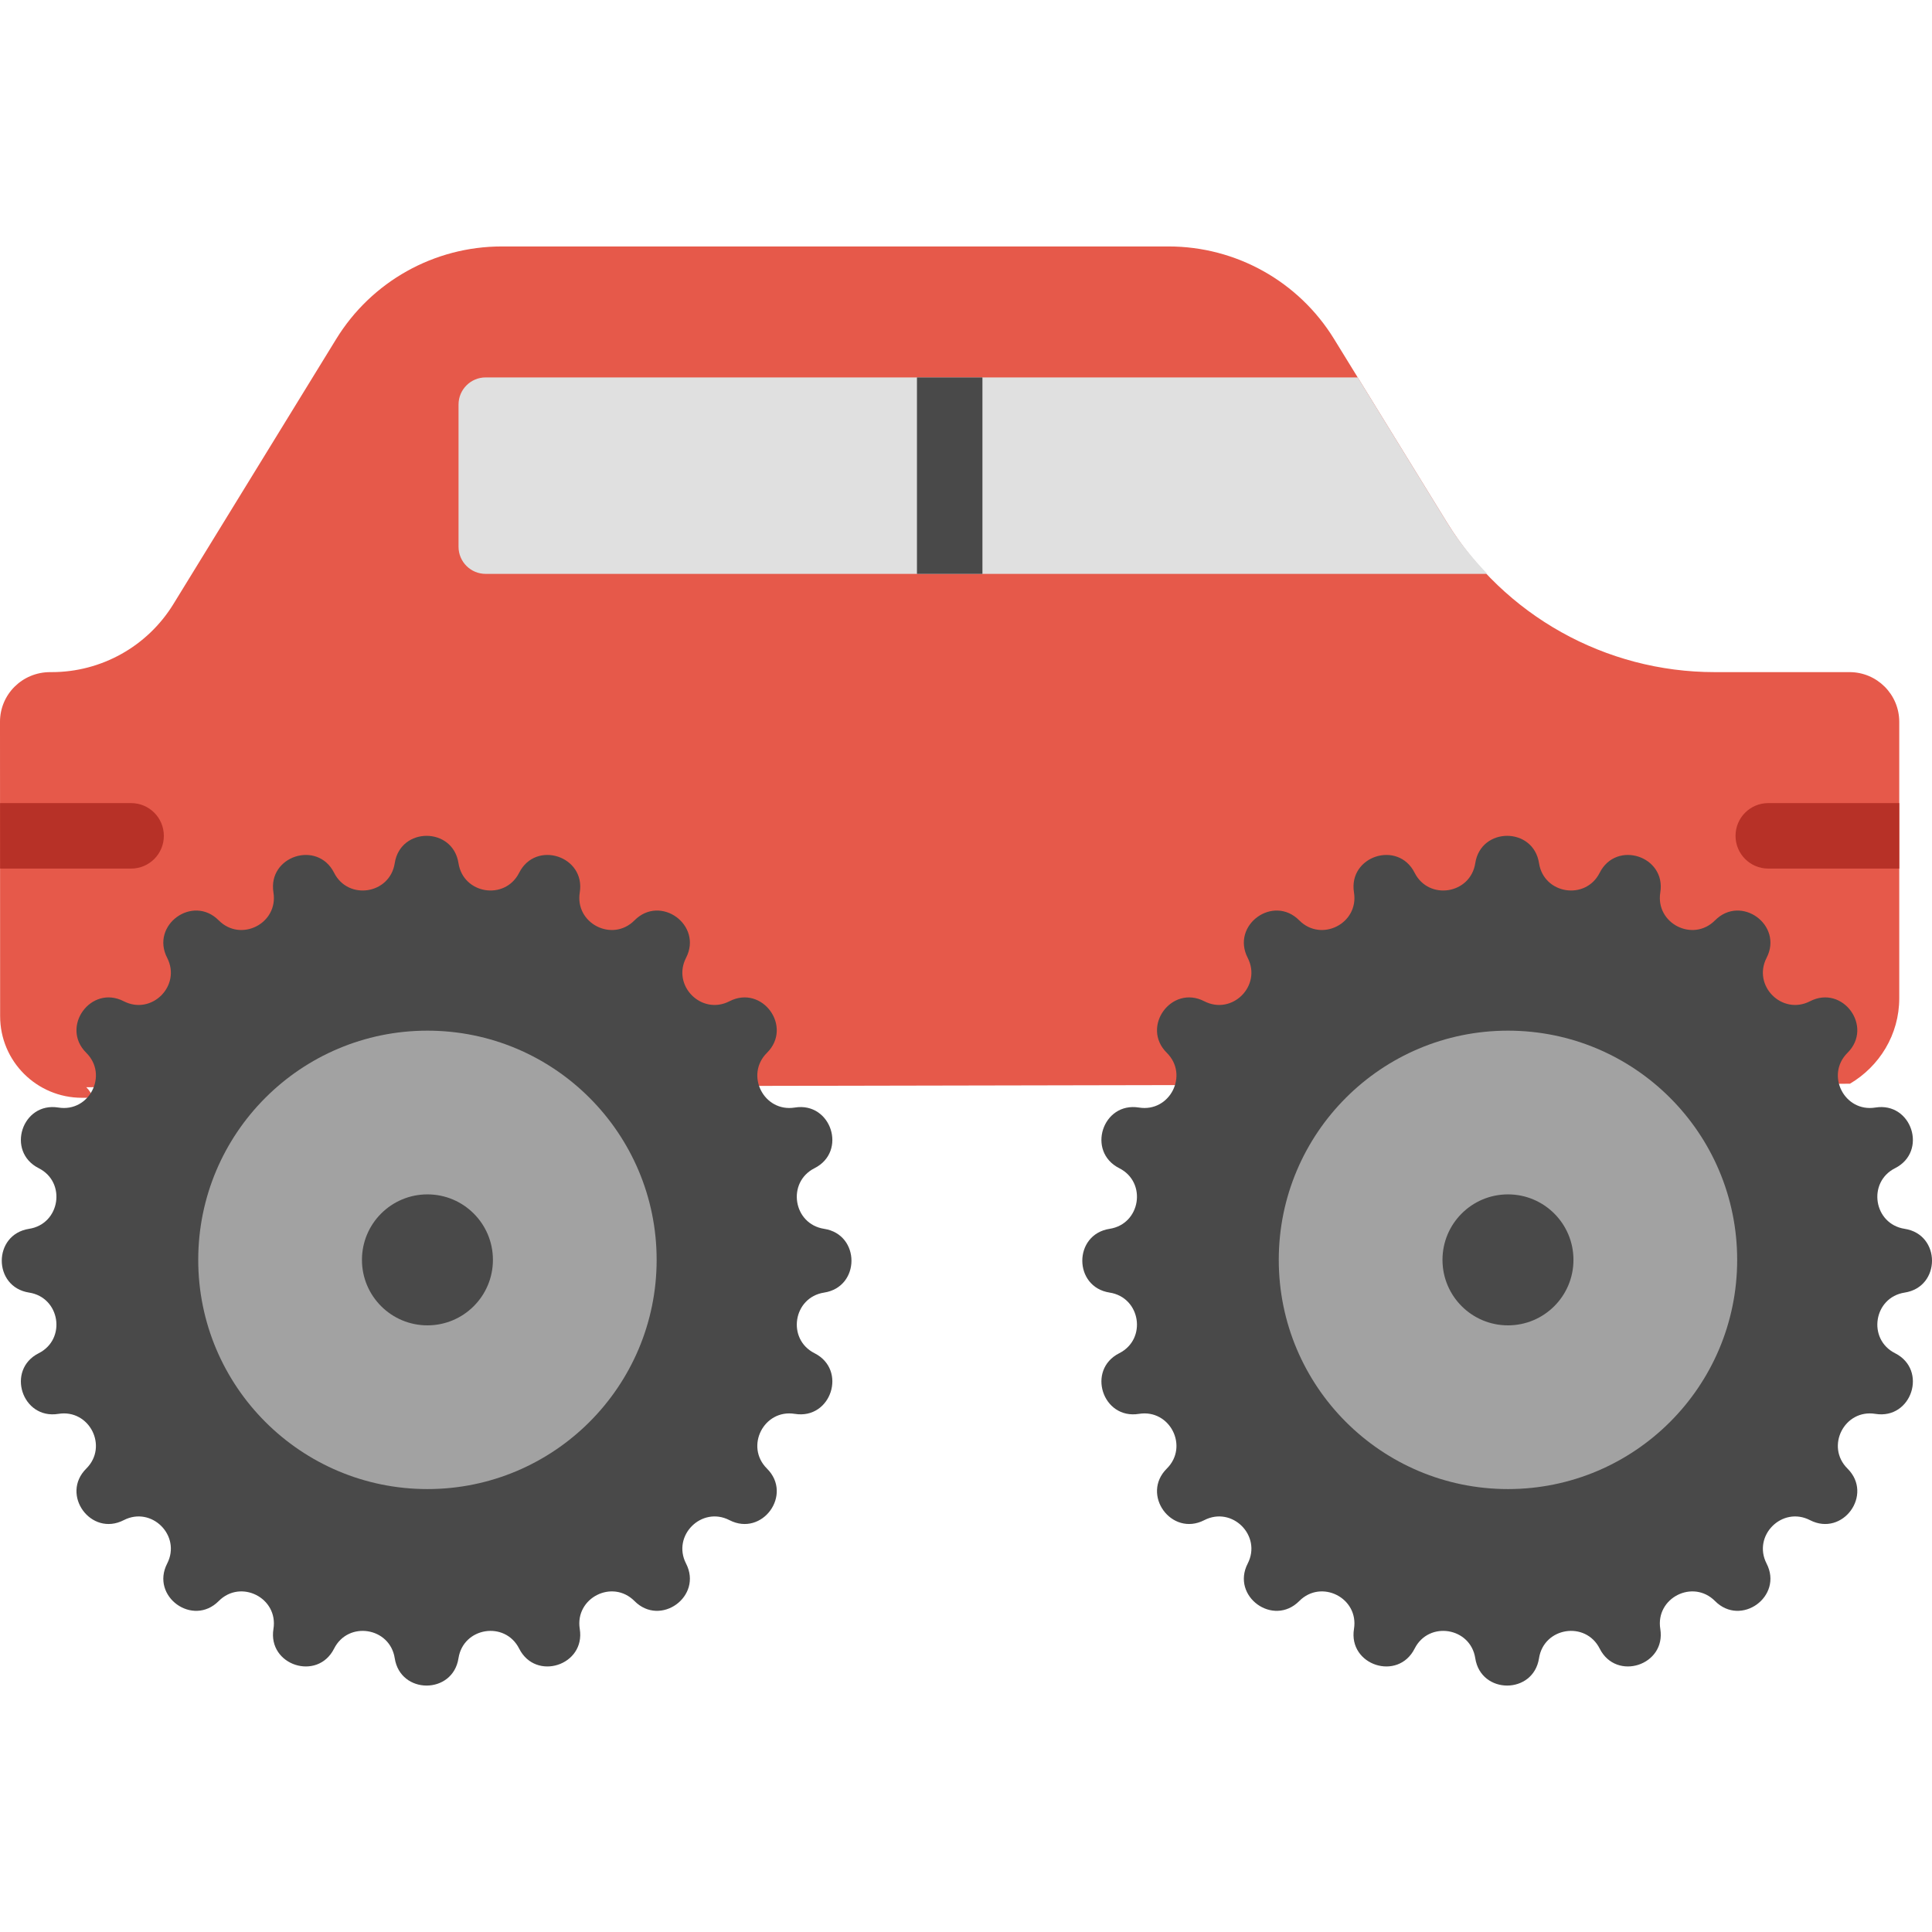 <?xml version="1.0" encoding="iso-8859-1"?>
<!-- Uploaded to: SVG Repo, www.svgrepo.com, Generator: SVG Repo Mixer Tools -->
<svg height="800px" width="800px" version="1.1" id="Layer_1" xmlns="http://www.w3.org/2000/svg" xmlns:xlink="http://www.w3.org/1999/xlink" 
	 viewBox="0 0 512.036 512.036" xml:space="preserve">
<g transform="translate(-1)">
	<path style="fill:#E6594A;" d="M491.175,178.132H455.43c-28.915,0-55.765-15.004-70.916-39.624l-29.965-48.692
		c-9.363-15.23-25.964-24.498-43.832-24.498H133.955c-17.885,0-34.486,9.285-43.85,24.533L46.95,160.108
		c-6.882,11.203-19.092,18.024-32.23,18.024h-0.425c-7.402,0-13.312,5.901-13.295,13.208c0.017,19.17,0.026,54.923,0.035,77.972
		c0,11.976,9.711,21.634,21.686,21.634h2.994c-0.417-0.989-0.981-1.944-1.848-2.803l467.413-0.92
		c7.793-4.591,13.078-12.982,13.078-22.676v-73.233C504.357,184.033,498.456,178.132,491.175,178.132"/>
	<path style="fill:#E0E0E0;" d="M384.513,138.506l-23.674-38.478H129.711c-3.966,0-7.185,3.22-7.185,7.185v37.697
		c0,3.975,3.22,7.185,7.185,7.185H395.17C391.23,147.948,387.577,143.487,384.513,138.506"/>
	<path style="fill:#494949;" d="M244.018,152.098h17.356v-52.068h-17.356V152.098z"/>
	<g>
		<path style="fill:#B73127;" d="M469.645,212.844c-4.79,0-8.678,3.879-8.678,8.678c0,4.799,3.888,8.678,8.678,8.678h34.712v-17.356
			H469.645z"/>
		<path style="fill:#B73127;" d="M44.425,221.522c0-4.799-3.888-8.678-8.678-8.678H1.035H1.017c0,5.571,0,11.385,0.009,17.356h0.009
			h34.712C40.537,230.2,44.425,226.321,44.425,221.522"/>
	</g>
	<path style="fill:#494949;" d="M122.512,228.764L122.512,228.764c1.267,8.218,12.331,9.962,16.08,2.543l0,0
		c4.4-8.721,17.625-4.417,16.063,5.224l0,0c-1.328,8.209,8.643,13.286,14.501,7.394c6.882-6.942,18.137,1.241,13.668,9.928
		c-3.801,7.394,4.122,15.308,11.507,11.507c8.695-4.469,16.87,6.786,9.936,13.668c-5.901,5.858-0.816,15.837,7.385,14.501
		c9.641-1.562,13.945,11.663,5.224,16.072c-7.42,3.74-5.675,14.805,2.543,16.072l0,0c9.659,1.493,9.659,15.403,0,16.896l0,0
		c-8.218,1.267-9.962,12.331-2.543,16.072c8.721,4.408,4.417,17.634-5.224,16.072c-8.201-1.336-13.286,8.643-7.385,14.501
		c6.934,6.882-1.241,18.137-9.936,13.668c-7.385-3.801-15.308,4.113-11.507,11.507c4.469,8.687-6.786,16.861-13.668,9.928
		c-5.858-5.892-15.829-0.816-14.501,7.394c1.562,9.641-11.663,13.945-16.063,5.215l0,0c-3.749-7.42-14.813-5.667-16.08,2.551l0,0
		c-1.493,9.659-15.403,9.659-16.896,0l0,0c-1.267-8.218-12.331-9.971-16.072-2.551c-4.408,8.73-17.634,4.426-16.072-5.215
		c1.336-8.209-8.643-13.286-14.501-7.394c-6.882,6.934-18.137-1.241-13.668-9.928c3.801-7.394-4.113-15.308-11.507-11.507l0,0
		c-8.687,4.469-16.861-6.786-9.928-13.668c5.901-5.858,0.816-15.837-7.394-14.501l0,0c-9.641,1.562-13.937-11.663-5.215-16.072l0,0
		c7.42-3.74,5.667-14.805-2.551-16.072c-9.65-1.493-9.65-15.403,0-16.896c8.218-1.267,9.971-12.331,2.551-16.072l0,0
		c-8.721-4.408-4.426-17.634,5.215-16.072l0,0c8.209,1.336,13.295-8.643,7.394-14.501c-6.934-6.882,1.241-18.137,9.928-13.668l0,0
		c7.394,3.801,15.308-4.113,11.507-11.507c-4.469-8.687,6.786-16.87,13.668-9.928c5.858,5.892,15.837,0.816,14.501-7.394l0,0
		c-1.562-9.641,11.663-13.945,16.072-5.224l0,0c3.74,7.42,14.805,5.675,16.072-2.543
		C107.109,219.105,121.02,219.105,122.512,228.764"/>
	<path style="fill:#A2A2A2;" d="M175.029,333.901c0,33.549-27.197,60.746-60.746,60.746s-60.746-27.197-60.746-60.746
		s27.197-60.746,60.746-60.746S175.029,300.352,175.029,333.901"/>
	<path style="fill:#494949;" d="M408.885,228.764L408.885,228.764c1.267,8.218,12.331,9.962,16.08,2.543l0,0
		c4.4-8.721,17.625-4.417,16.063,5.224l0,0c-1.328,8.209,8.643,13.286,14.501,7.394c6.882-6.942,18.137,1.241,13.668,9.928
		c-3.801,7.394,4.122,15.308,11.507,11.507c8.695-4.469,16.87,6.786,9.936,13.668c-5.901,5.858-0.816,15.837,7.385,14.501
		c9.641-1.562,13.945,11.663,5.224,16.072c-7.42,3.74-5.675,14.805,2.543,16.072l0,0c9.659,1.493,9.659,15.403,0,16.896l0,0
		c-8.218,1.267-9.962,12.331-2.543,16.072c8.721,4.408,4.417,17.634-5.224,16.072c-8.201-1.336-13.286,8.643-7.385,14.501
		c6.934,6.882-1.241,18.137-9.936,13.668c-7.385-3.801-15.308,4.113-11.507,11.507c4.469,8.687-6.786,16.861-13.668,9.928
		c-5.858-5.892-15.829-0.816-14.501,7.394c1.562,9.641-11.663,13.945-16.063,5.215l0,0c-3.749-7.42-14.813-5.667-16.08,2.551l0,0
		c-1.493,9.659-15.403,9.659-16.896,0l0,0c-1.267-8.218-12.331-9.971-16.072-2.551c-4.408,8.73-17.634,4.426-16.072-5.215
		c1.336-8.209-8.643-13.286-14.501-7.394c-6.882,6.934-18.137-1.241-13.668-9.928c3.801-7.394-4.113-15.308-11.507-11.507l0,0
		c-8.687,4.469-16.861-6.786-9.928-13.668c5.901-5.858,0.816-15.837-7.394-14.501l0,0c-9.641,1.562-13.937-11.663-5.215-16.072l0,0
		c7.42-3.74,5.667-14.805-2.551-16.072c-9.65-1.493-9.65-15.403,0-16.896c8.218-1.267,9.971-12.331,2.551-16.072l0,0
		c-8.721-4.408-4.426-17.634,5.215-16.072l0,0c8.209,1.336,13.295-8.643,7.394-14.501c-6.934-6.882,1.241-18.137,9.928-13.668l0,0
		c7.394,3.801,15.308-4.113,11.507-11.507c-4.469-8.687,6.786-16.87,13.668-9.928c5.858,5.892,15.837,0.816,14.501-7.394l0,0
		c-1.562-9.641,11.663-13.945,16.072-5.224l0,0c3.74,7.42,14.805,5.675,16.072-2.543
		C393.482,219.105,407.393,219.105,408.885,228.764"/>
	<path style="fill:#A2A2A2;" d="M461.402,333.901c0,33.549-27.197,60.746-60.746,60.746s-60.746-27.197-60.746-60.746
		s27.197-60.746,60.746-60.746S461.402,300.352,461.402,333.901"/>
	<g>
		<path style="fill:#494949;" d="M131.639,333.901c0,9.589-7.767,17.356-17.356,17.356s-17.356-7.767-17.356-17.356
			c0-9.589,7.767-17.356,17.356-17.356S131.639,324.312,131.639,333.901"/>
		<path style="fill:#494949;" d="M418.012,333.901c0,9.589-7.767,17.356-17.356,17.356c-9.589,0-17.356-7.767-17.356-17.356
			c0-9.589,7.767-17.356,17.356-17.356C410.245,316.545,418.012,324.312,418.012,333.901"/>
	</g>
</g>
</svg>